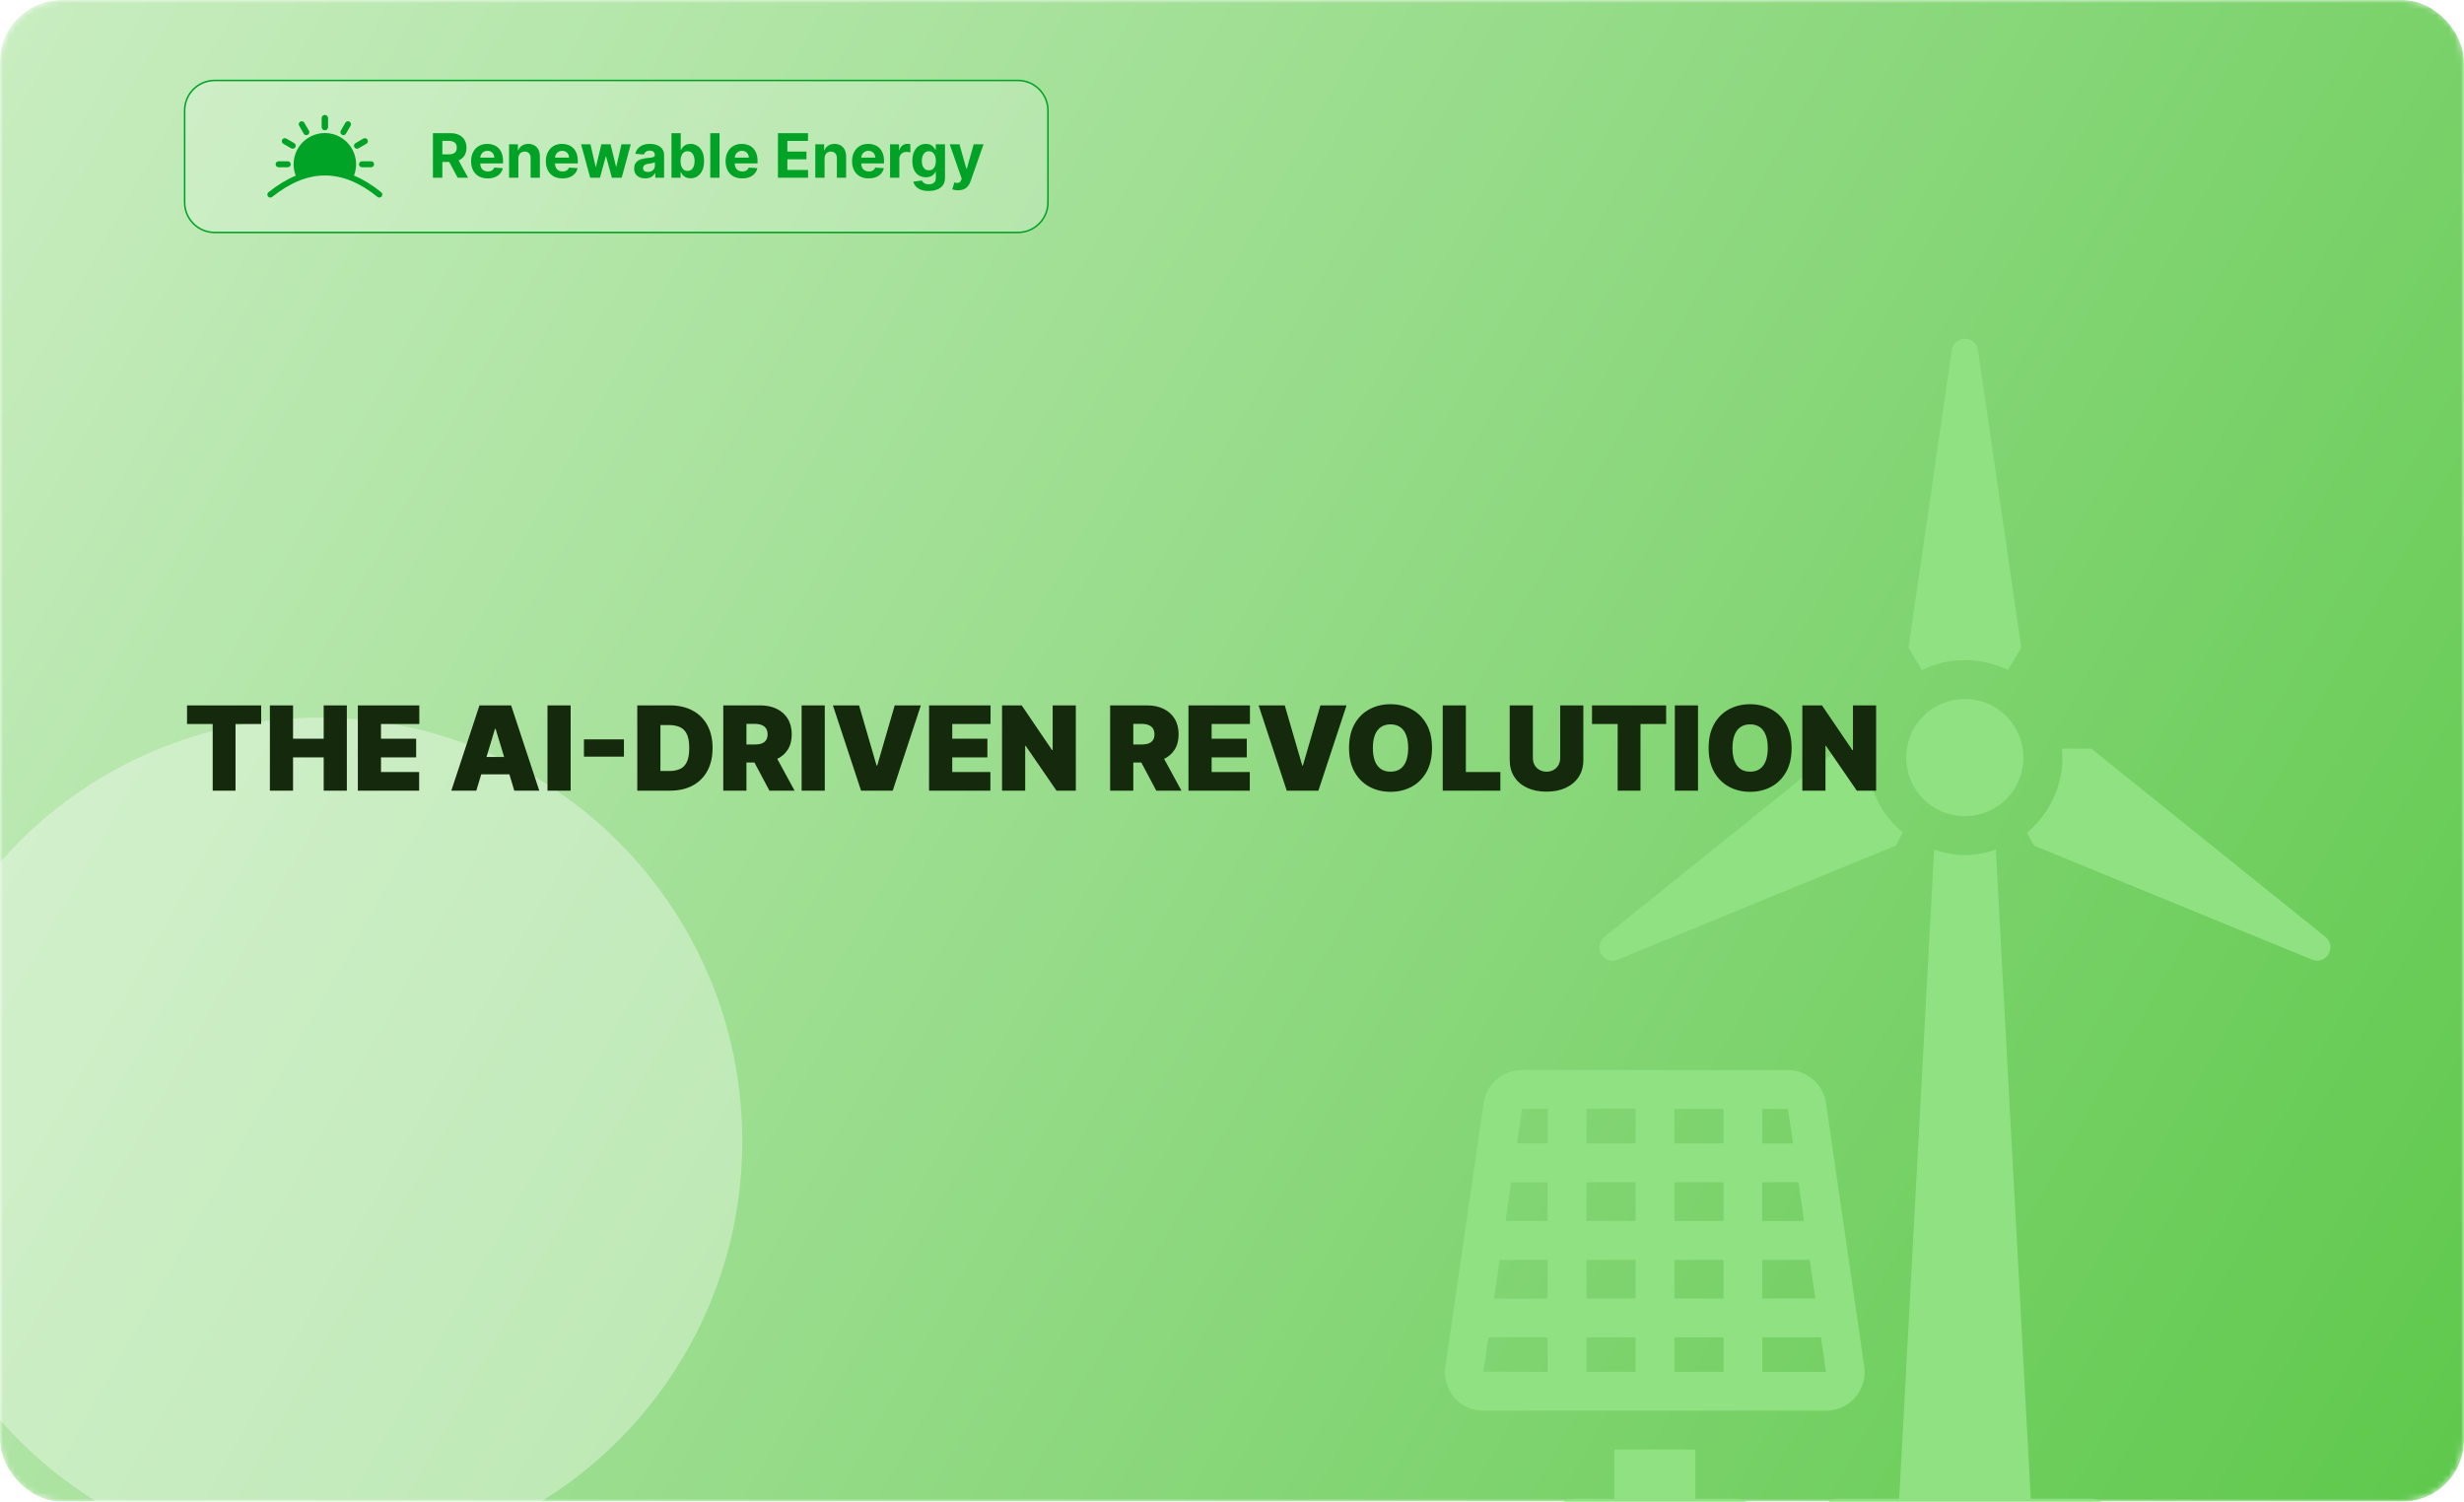 <svg width="402" height="245" viewBox="0 0 402 245" fill="none" xmlns="http://www.w3.org/2000/svg">
<g clip-path="url(#clip0_352_2273)">
<mask id="mask0_352_2273" style="mask-type:luminance" maskUnits="userSpaceOnUse" x="0" y="0" width="402" height="245">
<path d="M0 10C0 4.477 4.477 0 10 0H392C397.523 0 402 4.477 402 10V235C402 240.523 397.523 245 392 245H10C4.477 245 0 240.523 0 235V10Z" fill="white"/>
</mask>
<g mask="url(#mask0_352_2273)">
<path d="M0 10C0 4.477 4.477 0 10 0H392C397.523 0 402 4.477 402 10V235C402 240.523 397.523 245 392 245H10C4.477 245 0 240.523 0 235V10Z" fill="url(#paint0_linear_352_2273)"/>
<g filter="url(#filter0_f_352_2273)">
<path d="M52.009 255.27C90.168 255.27 121.103 224.335 121.103 186.176C121.103 148.016 90.168 117.082 52.009 117.082C13.849 117.082 -17.085 148.016 -17.085 186.176C-17.085 224.335 13.849 255.27 52.009 255.27Z" fill="white" fill-opacity="0.35"/>
</g>
</g>
<path d="M320.553 133.165C315.265 133.165 310.99 128.89 310.99 123.602C310.99 118.314 315.265 114.039 320.553 114.039C325.842 114.039 330.117 118.314 330.117 123.602C330.117 128.89 325.842 133.165 320.553 133.165ZM377.205 156.567L331.858 137.979L330.687 135.857C332.496 134.368 333.954 132.497 334.956 130.378C335.958 128.26 336.479 125.946 336.482 123.602C336.482 123.095 336.45 122.62 336.387 122.145H341.2L379.39 152.862C381.322 154.445 379.517 157.517 377.205 156.567ZM263.933 156.567C261.622 157.517 259.817 154.445 261.748 152.862L299.938 122.145H304.752C304.688 122.62 304.657 123.095 304.657 123.602C304.657 128.51 306.905 132.912 310.452 135.825L309.28 137.979L263.933 156.567ZM320.585 107.705C318.052 107.705 315.677 108.275 313.555 109.352L311.37 105.647L318.432 57.134C318.78 54.664 322.358 54.664 322.707 57.134L329.768 105.647L327.583 109.32C325.462 108.275 323.087 107.705 320.585 107.705ZM256.713 244.537H263.395V236.494H276.6V244.537H283.313C285.055 244.537 286.48 245.962 286.48 247.704C286.48 249.445 285.055 250.87 283.313 250.87H256.745C255.003 250.87 253.578 249.445 253.578 247.704C253.578 245.962 254.972 244.537 256.713 244.537ZM235.813 222.972L242.052 179.969C242.271 178.477 243.018 177.114 244.157 176.127C245.296 175.139 246.751 174.592 248.258 174.585H291.705C294.808 174.585 297.468 176.897 297.912 179.969L304.15 222.972C304.403 224.777 303.865 226.614 302.693 227.975C301.49 229.369 299.78 230.16 297.943 230.16H241.988C241.088 230.162 240.198 229.968 239.38 229.593C238.561 229.218 237.834 228.67 237.247 227.987C236.66 227.304 236.228 226.502 235.981 225.637C235.733 224.771 235.676 223.862 235.813 222.972ZM252.502 180.887H248.322L247.498 186.555H252.533V180.887H252.502ZM252.502 192.889H246.548L245.63 199.222H252.502V192.889ZM252.502 205.555H244.68L243.762 211.857H252.502V205.555ZM287.525 223.827H297.912L297.088 218.19H287.525V223.827ZM287.525 211.857H296.17L295.252 205.555H287.493V211.857H287.525ZM287.525 199.222H294.333L293.415 192.889H287.493V199.222H287.525ZM287.525 186.555H292.528L291.705 180.919H287.493V186.555H287.525ZM273.18 223.827H281.192V218.19H273.18V223.827ZM273.18 211.857H281.192V205.555H273.18V211.857ZM273.18 199.222H281.192V192.889H273.18V199.222ZM273.18 186.555H281.192V180.919H273.18V186.555ZM258.835 223.827H266.847V218.19H258.835V223.827ZM258.835 211.857H266.847V205.555H258.835V211.857ZM258.835 199.222H266.847V192.889H258.835V199.222ZM258.835 186.555H266.847V180.887H258.835V186.555ZM252.502 223.827V218.19H242.843L242.02 223.795L252.502 223.827Z" fill="#90E182"/>
<path d="M299.97 244.537H309.85L315.55 138.612C317.133 139.151 318.812 139.499 320.585 139.499C322.358 139.499 324.037 139.151 325.62 138.612L331.32 244.537H341.2C342.942 244.537 344.367 245.962 344.367 247.704C344.367 249.446 342.942 250.871 341.2 250.871H300.002C298.26 250.871 296.835 249.446 296.835 247.704C296.835 245.962 298.197 244.537 299.97 244.537Z" fill="#90E182"/>
<path d="M30.516 118.129V115.085H42.61V118.129H38.425V129H34.702V118.129H30.516ZM44.032 129V115.085H47.81V120.521H52.81V115.085H56.588V129H52.81V123.565H47.81V129H44.032ZM58.382 129V115.085H68.41V118.129H62.159V120.521H67.894V123.565H62.159V125.956H68.383V129H58.382ZM77.71 129H73.633L78.226 115.085H83.39L87.983 129H83.906L80.862 118.917H80.754L77.71 129ZM76.949 123.51H84.613V126.337H76.949V123.51ZM93.1 115.085V129H89.323V115.085H93.1ZM101.794 120.629V123.456H95.271V120.629H101.794ZM109.325 129H103.971V115.085H109.271C110.702 115.085 111.939 115.364 112.981 115.921C114.027 116.474 114.833 117.271 115.399 118.313C115.97 119.35 116.256 120.593 116.256 122.043C116.256 123.492 115.972 124.738 115.406 125.779C114.84 126.817 114.038 127.614 113.001 128.171C111.964 128.724 110.739 129 109.325 129ZM107.749 125.793H109.189C109.878 125.793 110.465 125.682 110.949 125.46C111.438 125.238 111.81 124.855 112.063 124.312C112.322 123.768 112.451 123.012 112.451 122.043C112.451 121.073 112.319 120.317 112.057 119.773C111.798 119.23 111.418 118.847 110.915 118.625C110.417 118.403 109.805 118.292 109.081 118.292H107.749V125.793ZM118.003 129V115.085H124.01C125.042 115.085 125.946 115.273 126.721 115.649C127.495 116.025 128.097 116.566 128.528 117.273C128.958 117.98 129.173 118.827 129.173 119.814C129.173 120.811 128.951 121.651 128.507 122.335C128.068 123.019 127.45 123.535 126.653 123.884C125.86 124.233 124.934 124.407 123.874 124.407H120.286V121.472H123.113C123.557 121.472 123.935 121.418 124.247 121.309C124.564 121.196 124.807 121.017 124.974 120.772C125.146 120.527 125.233 120.208 125.233 119.814C125.233 119.415 125.146 119.092 124.974 118.842C124.807 118.589 124.564 118.403 124.247 118.285C123.935 118.163 123.557 118.102 123.113 118.102H121.781V129H118.003ZM126.157 122.613L129.635 129H125.532L122.134 122.613H126.157ZM134.561 115.085V129H130.784V115.085H134.561ZM140.156 115.085L143.01 124.896H143.119L145.972 115.085H150.239L145.646 129H140.482L135.889 115.085H140.156ZM151.579 129V115.085H161.608V118.129H155.357V120.521H161.091V123.565H155.357V125.956H161.58V129H151.579ZM175.521 115.085V129H172.368L167.34 121.689H167.259V129H163.481V115.085H166.688L171.634 122.369H171.743V115.085H175.521ZM181.119 129V115.085H187.125C188.158 115.085 189.062 115.273 189.836 115.649C190.611 116.025 191.213 116.566 191.644 117.273C192.074 117.98 192.289 118.827 192.289 119.814C192.289 120.811 192.067 121.651 191.623 122.335C191.184 123.019 190.566 123.535 189.768 123.884C188.976 124.233 188.049 124.407 186.99 124.407H183.402V121.472H186.229C186.672 121.472 187.051 121.418 187.363 121.309C187.68 121.196 187.923 121.017 188.09 120.772C188.262 120.527 188.348 120.208 188.348 119.814C188.348 119.415 188.262 119.092 188.09 118.842C187.923 118.589 187.68 118.403 187.363 118.285C187.051 118.163 186.672 118.102 186.229 118.102H184.897V129H181.119ZM189.272 122.613L192.751 129H188.647L185.25 122.613H189.272ZM193.899 129V115.085H203.928V118.129H197.677V120.521H203.411V123.565H197.677V125.956H203.901V129H193.899ZM209.606 115.085L212.46 124.896H212.568L215.422 115.085H219.689L215.096 129H209.932L205.339 115.085H209.606ZM233.631 122.043C233.631 123.592 233.33 124.898 232.727 125.963C232.125 127.023 231.312 127.827 230.288 128.375C229.264 128.918 228.123 129.19 226.864 129.19C225.595 129.19 224.449 128.916 223.426 128.368C222.407 127.816 221.596 127.009 220.993 125.949C220.395 124.885 220.097 123.583 220.097 122.043C220.097 120.494 220.395 119.189 220.993 118.129C221.596 117.065 222.407 116.261 223.426 115.717C224.449 115.169 225.595 114.895 226.864 114.895C228.123 114.895 229.264 115.169 230.288 115.717C231.312 116.261 232.125 117.065 232.727 118.129C233.33 119.189 233.631 120.494 233.631 122.043ZM229.744 122.043C229.744 121.209 229.633 120.507 229.412 119.936C229.194 119.361 228.87 118.926 228.44 118.632C228.014 118.333 227.489 118.183 226.864 118.183C226.239 118.183 225.711 118.333 225.281 118.632C224.855 118.926 224.531 119.361 224.309 119.936C224.092 120.507 223.983 121.209 223.983 122.043C223.983 122.876 224.092 123.58 224.309 124.156C224.531 124.726 224.855 125.161 225.281 125.46C225.711 125.755 226.239 125.902 226.864 125.902C227.489 125.902 228.014 125.755 228.44 125.46C228.87 125.161 229.194 124.726 229.412 124.156C229.633 123.58 229.744 122.876 229.744 122.043ZM235.379 129V115.085H239.156V125.956H244.782V129H235.379ZM254.544 115.085H258.321V123.999C258.321 125.059 258.068 125.977 257.56 126.751C257.058 127.521 256.356 128.117 255.454 128.538C254.553 128.955 253.506 129.163 252.315 129.163C251.115 129.163 250.064 128.955 249.163 128.538C248.261 128.117 247.559 127.521 247.056 126.751C246.558 125.977 246.309 125.059 246.309 123.999V115.085H250.087V123.673C250.087 124.104 250.182 124.489 250.372 124.828C250.562 125.163 250.825 125.426 251.16 125.616C251.5 125.807 251.885 125.902 252.315 125.902C252.75 125.902 253.135 125.807 253.47 125.616C253.805 125.426 254.068 125.163 254.258 124.828C254.449 124.489 254.544 124.104 254.544 123.673V115.085ZM259.736 118.129V115.085H271.83V118.129H267.645V129H263.922V118.129H259.736ZM277.03 115.085V129H273.252V115.085H277.03ZM292.3 122.043C292.3 123.592 291.999 124.898 291.396 125.963C290.794 127.023 289.981 127.827 288.957 128.375C287.933 128.918 286.792 129.19 285.533 129.19C284.264 129.19 283.118 128.916 282.095 128.368C281.076 127.816 280.265 127.009 279.662 125.949C279.064 124.885 278.765 123.583 278.765 122.043C278.765 120.494 279.064 119.189 279.662 118.129C280.265 117.065 281.076 116.261 282.095 115.717C283.118 115.169 284.264 114.895 285.533 114.895C286.792 114.895 287.933 115.169 288.957 115.717C289.981 116.261 290.794 117.065 291.396 118.129C291.999 119.189 292.3 120.494 292.3 122.043ZM288.413 122.043C288.413 121.209 288.302 120.507 288.08 119.936C287.863 119.361 287.539 118.926 287.109 118.632C286.683 118.333 286.158 118.183 285.533 118.183C284.908 118.183 284.38 118.333 283.95 118.632C283.524 118.926 283.2 119.361 282.978 119.936C282.761 120.507 282.652 121.209 282.652 122.043C282.652 122.876 282.761 123.58 282.978 124.156C283.2 124.726 283.524 125.161 283.95 125.46C284.38 125.755 284.908 125.902 285.533 125.902C286.158 125.902 286.683 125.755 287.109 125.46C287.539 125.161 287.863 124.726 288.08 124.156C288.302 123.58 288.413 122.876 288.413 122.043ZM306.087 115.085V129H302.935L297.907 121.689H297.825V129H294.048V115.085H297.254L302.201 122.369H302.309V115.085H306.087Z" fill="#15290C"/>
<path d="M166.073 13.126H35.025C32.319 13.126 30.125 15.319 30.125 18.025V33.027C30.125 35.733 32.319 37.927 35.025 37.927H166.073C168.779 37.927 170.972 35.733 170.972 33.027V18.025C170.972 15.319 168.779 13.126 166.073 13.126Z" fill="white" fill-opacity="0.2"/>
<path d="M166.073 13.126H35.025C32.319 13.126 30.125 15.319 30.125 18.025V33.027C30.125 35.733 32.319 37.927 35.025 37.927H166.073C168.779 37.927 170.972 35.733 170.972 33.027V18.025C170.972 15.319 168.779 13.126 166.073 13.126Z" stroke="#01A326" stroke-width="0.251"/>
<path d="M52.999 21.239C52.87 21.239 52.746 21.188 52.654 21.096C52.563 21.005 52.511 20.881 52.511 20.751V19.259C52.511 19.129 52.563 19.005 52.654 18.913C52.746 18.822 52.87 18.77 52.999 18.77C53.129 18.77 53.253 18.822 53.345 18.913C53.436 19.005 53.488 19.129 53.488 19.259V20.751C53.488 20.881 53.436 21.005 53.345 21.096C53.253 21.188 53.129 21.239 52.999 21.239Z" fill="#01A326"/>
<path d="M52.999 21.239C52.87 21.239 52.746 21.188 52.654 21.096C52.563 21.005 52.511 20.881 52.511 20.751V19.259C52.511 19.129 52.563 19.005 52.654 18.913C52.746 18.822 52.87 18.77 52.999 18.77C53.129 18.77 53.253 18.822 53.345 18.913C53.436 19.005 53.488 19.129 53.488 19.259V20.751C53.488 20.881 53.436 21.005 53.345 21.096C53.253 21.188 53.129 21.239 52.999 21.239ZM49.974 22.05C49.888 22.05 49.804 22.028 49.73 21.985C49.655 21.942 49.594 21.88 49.551 21.806L48.805 20.514C48.741 20.402 48.724 20.269 48.758 20.145C48.792 20.02 48.873 19.914 48.985 19.849C49.097 19.785 49.229 19.767 49.354 19.8C49.479 19.833 49.585 19.914 49.65 20.025L50.397 21.318C50.439 21.392 50.462 21.476 50.462 21.562C50.462 21.647 50.439 21.732 50.397 21.806C50.354 21.88 50.292 21.942 50.218 21.985C50.144 22.027 50.06 22.05 49.974 22.05ZM47.758 24.265C47.672 24.265 47.588 24.243 47.514 24.2L46.222 23.454C46.166 23.422 46.117 23.379 46.078 23.328C46.038 23.277 46.009 23.219 45.992 23.157C45.975 23.095 45.971 23.03 45.979 22.966C45.988 22.902 46.008 22.841 46.041 22.785C46.073 22.729 46.116 22.68 46.167 22.641C46.218 22.602 46.276 22.573 46.339 22.557C46.401 22.541 46.466 22.537 46.53 22.545C46.593 22.554 46.655 22.575 46.71 22.608L48.003 23.354C48.096 23.408 48.169 23.491 48.21 23.59C48.251 23.689 48.258 23.8 48.23 23.904C48.202 24.007 48.141 24.099 48.056 24.165C47.97 24.23 47.866 24.265 47.758 24.265H47.758ZM60.544 27.291H59.051C58.922 27.291 58.797 27.24 58.706 27.148C58.614 27.056 58.563 26.932 58.563 26.803C58.563 26.673 58.614 26.549 58.706 26.457C58.797 26.366 58.922 26.314 59.051 26.314H60.544C60.673 26.314 60.797 26.366 60.889 26.457C60.98 26.549 61.032 26.673 61.032 26.803C61.032 26.932 60.98 27.056 60.889 27.148C60.797 27.24 60.673 27.291 60.544 27.291ZM46.948 27.291H45.456C45.326 27.291 45.202 27.24 45.11 27.148C45.019 27.056 44.967 26.932 44.967 26.803C44.967 26.673 45.019 26.549 45.11 26.457C45.202 26.366 45.326 26.314 45.456 26.314H46.948C47.077 26.314 47.202 26.366 47.293 26.457C47.385 26.549 47.436 26.673 47.436 26.803C47.436 26.932 47.385 27.056 47.293 27.148C47.202 27.24 47.077 27.291 46.948 27.291ZM58.241 24.265C58.133 24.265 58.029 24.23 57.943 24.165C57.858 24.099 57.797 24.007 57.769 23.904C57.741 23.8 57.748 23.689 57.789 23.59C57.83 23.491 57.903 23.408 57.996 23.354L59.289 22.608C59.344 22.575 59.406 22.554 59.469 22.545C59.533 22.537 59.598 22.541 59.66 22.557C59.723 22.573 59.781 22.602 59.832 22.641C59.883 22.68 59.926 22.729 59.958 22.785C59.991 22.841 60.011 22.902 60.02 22.966C60.028 23.03 60.024 23.095 60.007 23.157C59.99 23.219 59.961 23.277 59.921 23.328C59.882 23.379 59.833 23.422 59.777 23.454L58.485 24.2C58.41 24.243 58.327 24.265 58.241 24.265ZM55.781 21.985C55.837 22.017 55.898 22.038 55.962 22.046C56.025 22.054 56.09 22.05 56.152 22.034C56.214 22.017 56.272 21.988 56.323 21.949C56.373 21.91 56.416 21.861 56.448 21.806L57.194 20.514C57.227 20.458 57.248 20.397 57.257 20.333C57.266 20.269 57.262 20.204 57.245 20.142C57.229 20.08 57.2 20.021 57.161 19.97C57.122 19.919 57.073 19.876 57.017 19.844C56.962 19.812 56.9 19.791 56.836 19.782C56.772 19.774 56.707 19.779 56.645 19.796C56.583 19.812 56.525 19.841 56.474 19.881C56.423 19.92 56.38 19.969 56.349 20.025L55.602 21.318C55.538 21.43 55.52 21.563 55.554 21.688C55.587 21.813 55.669 21.92 55.781 21.985Z" fill="#01A326"/>
<path d="M62.194 31.362C60.719 30.168 59.239 29.265 57.752 28.651C58.053 27.878 58.16 27.043 58.065 26.219C57.97 25.395 57.675 24.606 57.207 23.922C56.738 23.237 56.109 22.677 55.375 22.291C54.641 21.905 53.824 21.703 52.994 21.704C52.164 21.705 51.347 21.909 50.614 22.297C49.881 22.685 49.254 23.246 48.786 23.932C48.319 24.617 48.026 25.407 47.933 26.231C47.84 27.056 47.95 27.89 48.252 28.663C46.769 29.276 45.288 30.176 43.808 31.361C43.756 31.401 43.713 31.45 43.681 31.506C43.649 31.563 43.629 31.625 43.621 31.69C43.613 31.754 43.619 31.819 43.636 31.882C43.654 31.944 43.684 32.002 43.725 32.053C43.766 32.104 43.816 32.146 43.873 32.177C43.93 32.208 43.993 32.227 44.057 32.233C44.122 32.24 44.187 32.233 44.249 32.214C44.311 32.195 44.369 32.164 44.419 32.123C50.221 27.47 55.834 27.47 61.579 32.121C61.68 32.203 61.809 32.241 61.938 32.227C62.066 32.214 62.184 32.15 62.266 32.049C62.347 31.948 62.386 31.819 62.372 31.691C62.359 31.562 62.294 31.444 62.194 31.362V31.362Z" fill="#01A326"/>
<path d="M70.632 29V21.727H73.501C74.051 21.727 74.519 21.826 74.908 22.022C75.298 22.216 75.595 22.492 75.799 22.849C76.005 23.204 76.108 23.622 76.108 24.103C76.108 24.586 76.004 25.001 75.796 25.349C75.587 25.695 75.285 25.96 74.89 26.145C74.497 26.329 74.021 26.422 73.462 26.422H71.541V25.186H73.214C73.507 25.186 73.751 25.146 73.945 25.065C74.139 24.985 74.284 24.864 74.379 24.703C74.476 24.542 74.524 24.342 74.524 24.103C74.524 23.861 74.476 23.658 74.379 23.492C74.284 23.326 74.138 23.201 73.942 23.116C73.748 23.028 73.503 22.984 73.207 22.984H72.17V29H70.632ZM74.56 25.69L76.367 29H74.67L72.901 25.69H74.56ZM79.564 29.107C79.003 29.107 78.52 28.993 78.115 28.766C77.713 28.536 77.403 28.212 77.185 27.793C76.967 27.371 76.858 26.873 76.858 26.298C76.858 25.736 76.967 25.244 77.185 24.82C77.403 24.396 77.709 24.066 78.105 23.829C78.502 23.593 78.969 23.474 79.504 23.474C79.864 23.474 80.199 23.532 80.509 23.648C80.821 23.762 81.094 23.934 81.326 24.163C81.56 24.393 81.742 24.682 81.872 25.03C82.002 25.375 82.068 25.78 82.068 26.244V26.66H77.462V25.722H80.644C80.644 25.505 80.596 25.312 80.502 25.143C80.407 24.975 80.275 24.844 80.107 24.749C79.942 24.652 79.749 24.604 79.529 24.604C79.299 24.604 79.095 24.657 78.918 24.764C78.743 24.868 78.605 25.009 78.506 25.186C78.406 25.361 78.356 25.557 78.353 25.772V26.663C78.353 26.933 78.403 27.166 78.502 27.363C78.604 27.559 78.747 27.711 78.932 27.817C79.117 27.924 79.336 27.977 79.589 27.977C79.757 27.977 79.911 27.954 80.051 27.906C80.19 27.859 80.31 27.788 80.409 27.693C80.509 27.599 80.585 27.483 80.636 27.345L82.036 27.438C81.965 27.774 81.819 28.067 81.599 28.318C81.381 28.567 81.099 28.761 80.754 28.901C80.41 29.038 80.014 29.107 79.564 29.107ZM84.568 25.847V29H83.055V23.546H84.497V24.508H84.561C84.681 24.191 84.884 23.94 85.168 23.755C85.452 23.568 85.796 23.474 86.201 23.474C86.58 23.474 86.91 23.557 87.192 23.723C87.474 23.889 87.693 24.125 87.849 24.433C88.005 24.739 88.083 25.103 88.083 25.527V29H86.57V25.797C86.573 25.463 86.488 25.203 86.315 25.016C86.142 24.826 85.904 24.732 85.601 24.732C85.397 24.732 85.218 24.775 85.061 24.863C84.907 24.951 84.787 25.078 84.699 25.246C84.614 25.412 84.57 25.612 84.568 25.847ZM91.761 29.107C91.2 29.107 90.717 28.993 90.312 28.766C89.91 28.536 89.6 28.212 89.382 27.793C89.164 27.371 89.055 26.873 89.055 26.298C89.055 25.736 89.164 25.244 89.382 24.82C89.6 24.396 89.906 24.066 90.302 23.829C90.7 23.593 91.166 23.474 91.701 23.474C92.061 23.474 92.396 23.532 92.706 23.648C93.019 23.762 93.291 23.934 93.523 24.163C93.757 24.393 93.939 24.682 94.07 25.03C94.2 25.375 94.265 25.78 94.265 26.244V26.66H89.659V25.722H92.841C92.841 25.505 92.794 25.312 92.699 25.143C92.604 24.975 92.473 24.844 92.305 24.749C92.139 24.652 91.946 24.604 91.726 24.604C91.496 24.604 91.293 24.657 91.115 24.764C90.94 24.868 90.803 25.009 90.703 25.186C90.604 25.361 90.553 25.557 90.55 25.772V26.663C90.55 26.933 90.6 27.166 90.7 27.363C90.801 27.559 90.945 27.711 91.129 27.817C91.314 27.924 91.533 27.977 91.786 27.977C91.954 27.977 92.108 27.954 92.248 27.906C92.388 27.859 92.507 27.788 92.606 27.693C92.706 27.599 92.782 27.483 92.834 27.345L94.233 27.438C94.162 27.774 94.016 28.067 93.796 28.318C93.578 28.567 93.297 28.761 92.951 28.901C92.608 29.038 92.211 29.107 91.761 29.107ZM96.289 29L94.805 23.546H96.335L97.18 27.21H97.23L98.111 23.546H99.613L100.508 27.189H100.554L101.385 23.546H102.912L101.431 29H99.829L98.892 25.57H98.825L97.887 29H96.289ZM105.274 29.103C104.926 29.103 104.616 29.043 104.344 28.922C104.072 28.799 103.856 28.618 103.698 28.379C103.541 28.137 103.463 27.836 103.463 27.477C103.463 27.174 103.519 26.919 103.63 26.713C103.741 26.507 103.893 26.341 104.085 26.216C104.276 26.09 104.494 25.996 104.738 25.932C104.984 25.868 105.242 25.823 105.512 25.797C105.829 25.764 106.085 25.733 106.279 25.704C106.473 25.674 106.614 25.629 106.702 25.57C106.789 25.51 106.833 25.423 106.833 25.307V25.285C106.833 25.061 106.762 24.887 106.62 24.764C106.481 24.64 106.282 24.579 106.024 24.579C105.751 24.579 105.535 24.639 105.374 24.76C105.213 24.878 105.106 25.027 105.054 25.207L103.655 25.094C103.726 24.762 103.866 24.476 104.074 24.234C104.282 23.991 104.551 23.803 104.88 23.673C105.212 23.541 105.595 23.474 106.031 23.474C106.334 23.474 106.624 23.51 106.901 23.581C107.18 23.652 107.427 23.762 107.643 23.911C107.861 24.06 108.032 24.252 108.158 24.486C108.283 24.718 108.346 24.997 108.346 25.321V29H106.911V28.244H106.869C106.781 28.414 106.664 28.564 106.517 28.695C106.37 28.822 106.194 28.923 105.988 28.996C105.782 29.067 105.544 29.103 105.274 29.103ZM105.708 28.059C105.93 28.059 106.127 28.015 106.297 27.928C106.468 27.838 106.601 27.717 106.698 27.565C106.795 27.414 106.844 27.242 106.844 27.05V26.472C106.797 26.502 106.731 26.531 106.649 26.557C106.568 26.581 106.477 26.603 106.375 26.624C106.273 26.643 106.172 26.661 106.07 26.678C105.968 26.692 105.876 26.705 105.793 26.717C105.615 26.743 105.46 26.784 105.328 26.841C105.195 26.898 105.092 26.975 105.019 27.072C104.945 27.166 104.909 27.285 104.909 27.427C104.909 27.633 104.983 27.79 105.132 27.899C105.284 28.006 105.476 28.059 105.708 28.059ZM109.548 29V21.727H111.061V24.462H111.107C111.173 24.315 111.269 24.166 111.395 24.014C111.523 23.86 111.688 23.733 111.892 23.631C112.098 23.526 112.354 23.474 112.659 23.474C113.057 23.474 113.424 23.579 113.76 23.787C114.096 23.993 114.365 24.304 114.566 24.721C114.767 25.135 114.868 25.655 114.868 26.28C114.868 26.888 114.769 27.402 114.573 27.821C114.379 28.238 114.114 28.554 113.778 28.769C113.444 28.982 113.07 29.089 112.655 29.089C112.362 29.089 112.112 29.04 111.906 28.943C111.702 28.846 111.536 28.724 111.405 28.577C111.275 28.428 111.176 28.278 111.107 28.126H111.04V29H109.548ZM111.029 26.273C111.029 26.597 111.074 26.88 111.164 27.121C111.254 27.363 111.384 27.551 111.555 27.686C111.725 27.819 111.932 27.885 112.176 27.885C112.422 27.885 112.631 27.817 112.801 27.683C112.971 27.545 113.1 27.356 113.188 27.114C113.278 26.87 113.323 26.59 113.323 26.273C113.323 25.958 113.279 25.681 113.192 25.442C113.104 25.203 112.975 25.016 112.805 24.881C112.634 24.746 112.425 24.678 112.176 24.678C111.93 24.678 111.721 24.743 111.551 24.874C111.383 25.004 111.254 25.188 111.164 25.428C111.074 25.667 111.029 25.948 111.029 26.273ZM117.39 21.727V29H115.877V21.727H117.39ZM121.088 29.107C120.526 29.107 120.044 28.993 119.639 28.766C119.236 28.536 118.926 28.212 118.708 27.793C118.49 27.371 118.382 26.873 118.382 26.298C118.382 25.736 118.49 25.244 118.708 24.82C118.926 24.396 119.233 24.066 119.628 23.829C120.026 23.593 120.492 23.474 121.027 23.474C121.387 23.474 121.722 23.532 122.032 23.648C122.345 23.762 122.617 23.934 122.849 24.163C123.083 24.393 123.266 24.682 123.396 25.03C123.526 25.375 123.591 25.78 123.591 26.244V26.66H118.985V25.722H122.167C122.167 25.505 122.12 25.312 122.025 25.143C121.93 24.975 121.799 24.844 121.631 24.749C121.465 24.652 121.272 24.604 121.052 24.604C120.822 24.604 120.619 24.657 120.441 24.764C120.266 24.868 120.129 25.009 120.029 25.186C119.93 25.361 119.879 25.557 119.877 25.772V26.663C119.877 26.933 119.926 27.166 120.026 27.363C120.128 27.559 120.271 27.711 120.455 27.817C120.64 27.924 120.859 27.977 121.112 27.977C121.28 27.977 121.434 27.954 121.574 27.906C121.714 27.859 121.833 27.788 121.933 27.693C122.032 27.599 122.108 27.483 122.16 27.345L123.559 27.438C123.488 27.774 123.343 28.067 123.122 28.318C122.905 28.567 122.623 28.761 122.277 28.901C121.934 29.038 121.537 29.107 121.088 29.107ZM126.921 29V21.727H131.822V22.995H128.459V24.728H131.57V25.996H128.459V27.732H131.836V29H126.921ZM134.529 25.847V29H133.016V23.546H134.458V24.508H134.521C134.642 24.191 134.845 23.94 135.129 23.755C135.413 23.568 135.757 23.474 136.162 23.474C136.541 23.474 136.871 23.557 137.153 23.723C137.435 23.889 137.654 24.125 137.81 24.433C137.966 24.739 138.044 25.103 138.044 25.527V29H136.531V25.797C136.534 25.463 136.449 25.203 136.276 25.016C136.103 24.826 135.865 24.732 135.562 24.732C135.358 24.732 135.178 24.775 135.022 24.863C134.868 24.951 134.748 25.078 134.66 25.246C134.575 25.412 134.531 25.612 134.529 25.847ZM141.722 29.107C141.161 29.107 140.678 28.993 140.273 28.766C139.871 28.536 139.561 28.212 139.343 27.793C139.125 27.371 139.016 26.873 139.016 26.298C139.016 25.736 139.125 25.244 139.343 24.82C139.561 24.396 139.867 24.066 140.263 23.829C140.661 23.593 141.127 23.474 141.662 23.474C142.022 23.474 142.357 23.532 142.667 23.648C142.979 23.762 143.252 23.934 143.484 24.163C143.718 24.393 143.9 24.682 144.031 25.03C144.161 25.375 144.226 25.78 144.226 26.244V26.66H139.62V25.722H142.802C142.802 25.505 142.754 25.312 142.66 25.143C142.565 24.975 142.434 24.844 142.266 24.749C142.1 24.652 141.907 24.604 141.687 24.604C141.457 24.604 141.254 24.657 141.076 24.764C140.901 24.868 140.763 25.009 140.664 25.186C140.565 25.361 140.514 25.557 140.511 25.772V26.663C140.511 26.933 140.561 27.166 140.661 27.363C140.762 27.559 140.906 27.711 141.09 27.817C141.275 27.924 141.494 27.977 141.747 27.977C141.915 27.977 142.069 27.954 142.209 27.906C142.348 27.859 142.468 27.788 142.567 27.693C142.667 27.599 142.743 27.483 142.795 27.345L144.194 27.438C144.123 27.774 143.977 28.067 143.757 28.318C143.539 28.567 143.258 28.761 142.912 28.901C142.569 29.038 142.172 29.107 141.722 29.107ZM145.213 29V23.546H146.68V24.497H146.737C146.836 24.159 147.003 23.903 147.237 23.73C147.472 23.555 147.741 23.467 148.047 23.467C148.123 23.467 148.204 23.472 148.292 23.482C148.379 23.491 148.456 23.504 148.523 23.521V24.863C148.452 24.842 148.353 24.823 148.228 24.806C148.103 24.79 147.988 24.781 147.884 24.781C147.661 24.781 147.462 24.83 147.287 24.927C147.114 25.021 146.977 25.154 146.875 25.325C146.776 25.495 146.726 25.692 146.726 25.914V29H145.213ZM151.508 31.159C151.018 31.159 150.598 31.092 150.248 30.957C149.9 30.824 149.623 30.643 149.417 30.413C149.211 30.184 149.077 29.926 149.015 29.639L150.415 29.451C150.457 29.56 150.525 29.662 150.617 29.756C150.709 29.851 150.831 29.927 150.983 29.984C151.137 30.043 151.324 30.072 151.544 30.072C151.873 30.072 152.144 29.992 152.357 29.831C152.573 29.672 152.68 29.406 152.68 29.032V28.034H152.616C152.55 28.186 152.451 28.329 152.318 28.464C152.185 28.599 152.015 28.709 151.807 28.794C151.598 28.879 151.35 28.922 151.061 28.922C150.651 28.922 150.278 28.827 149.942 28.638C149.608 28.446 149.342 28.154 149.143 27.761C148.947 27.365 148.849 26.866 148.849 26.262C148.849 25.644 148.949 25.128 149.15 24.714C149.352 24.299 149.619 23.989 149.953 23.783C150.289 23.577 150.657 23.474 151.057 23.474C151.363 23.474 151.618 23.526 151.824 23.631C152.03 23.733 152.196 23.86 152.322 24.014C152.449 24.166 152.548 24.315 152.616 24.462H152.673V23.546H154.175V29.053C154.175 29.517 154.062 29.905 153.834 30.218C153.607 30.53 153.292 30.765 152.89 30.921C152.49 31.08 152.029 31.159 151.508 31.159ZM151.54 27.785C151.784 27.785 151.99 27.725 152.158 27.604C152.329 27.481 152.459 27.306 152.549 27.079C152.641 26.849 152.687 26.575 152.687 26.255C152.687 25.935 152.642 25.658 152.552 25.424C152.462 25.187 152.332 25.004 152.162 24.874C151.991 24.743 151.784 24.678 151.54 24.678C151.292 24.678 151.082 24.746 150.912 24.881C150.741 25.013 150.612 25.198 150.525 25.435C150.437 25.671 150.393 25.945 150.393 26.255C150.393 26.57 150.437 26.842 150.525 27.072C150.615 27.299 150.744 27.475 150.912 27.601C151.082 27.724 151.292 27.785 151.54 27.785ZM156.313 31.046C156.121 31.046 155.941 31.03 155.773 30.999C155.608 30.971 155.47 30.934 155.361 30.889L155.702 29.76C155.88 29.814 156.04 29.844 156.182 29.849C156.326 29.854 156.45 29.82 156.555 29.749C156.661 29.678 156.747 29.558 156.814 29.387L156.903 29.156L154.946 23.546H156.537L157.666 27.551H157.723L158.863 23.546H160.464L158.344 29.59C158.242 29.883 158.104 30.139 157.929 30.357C157.756 30.577 157.537 30.746 157.272 30.864C157.007 30.985 156.687 31.046 156.313 31.046Z" fill="#01A326"/>
</g>
<defs>
<filter id="filter0_f_352_2273" x="-92.46" y="41.707" width="288.938" height="288.938" filterUnits="userSpaceOnUse" color-interpolation-filters="sRGB">
<feFlood flood-opacity="0" result="BackgroundImageFix"/>
<feBlend mode="normal" in="SourceGraphic" in2="BackgroundImageFix" result="shape"/>
<feGaussianBlur stdDeviation="37.688" result="effect1_foregroundBlur_352_2273"/>
</filter>
<linearGradient id="paint0_linear_352_2273" x1="-193" y1="-123" x2="420.5" y2="223.5" gradientUnits="userSpaceOnUse">
<stop stop-color="white"/>
<stop offset="0" stop-color="#FDFFFA"/>
<stop offset="1" stop-color="#5DC84A"/>
</linearGradient>
<clipPath id="clip0_352_2273">
<rect width="402" height="245" rx="10" fill="white"/>
</clipPath>
</defs>
</svg>
